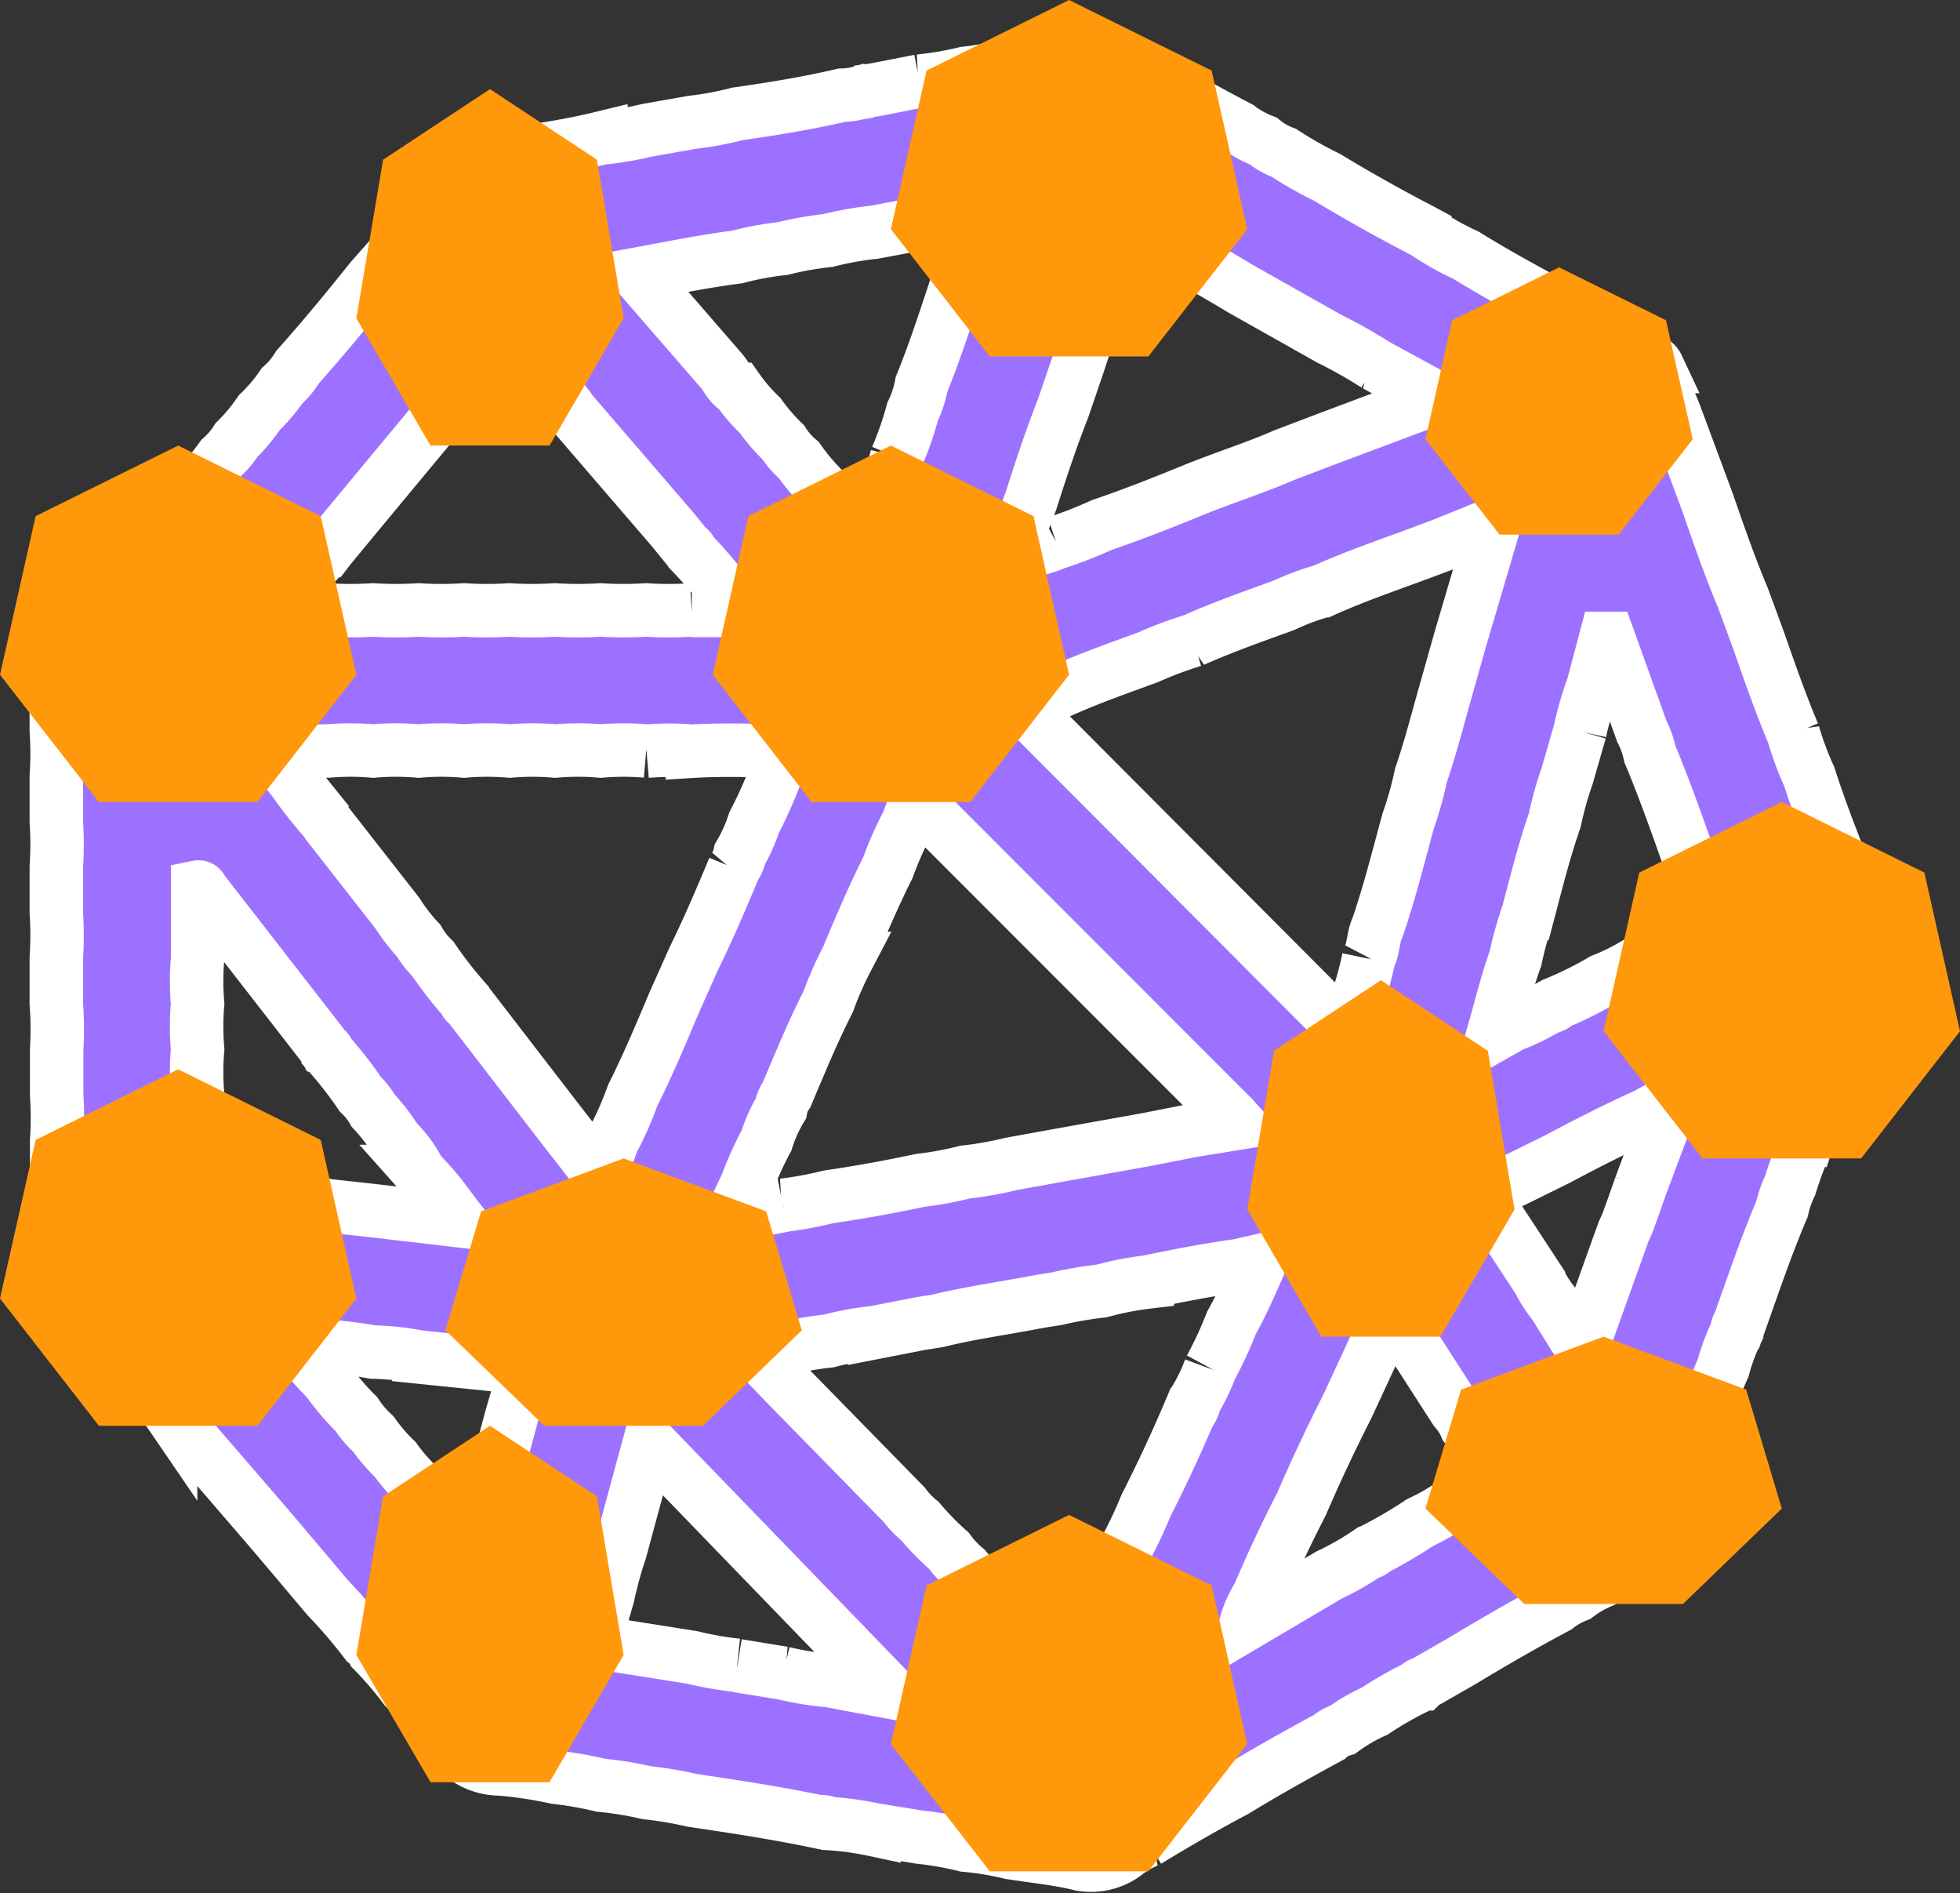 <svg xmlns="http://www.w3.org/2000/svg" width="22" height="21.243" viewBox="0 0 22 21.243">
  <rect x="0" y="0" width="22" height="21.243" fill="#333333" stroke="none"/>
  <g id="Group_102" data-name="Group 102" transform="translate(0.69 0.621)">
    <g id="Group_4729" data-name="Group 4729" transform="translate(-0.69 -0.688)">
      <path id="Path_3251" data-name="Path 3251" d="M.013,13.842c0-.024-.006-.048-.009-.073v-.511a3.8,3.8,0,0,0,0-.511v-.51a3.8,3.8,0,0,0,0-.511v-.511A3.8,3.8,0,0,0,0,10.7v-.51a3.8,3.8,0,0,0,0-.511V9.17a3.8,3.8,0,0,0,0-.511v-.51a3.8,3.8,0,0,0,0-.511c0-.17,0-.34,0-.51a.378.378,0,0,0,0-.088.607.607,0,0,1,.226-.521c.269-.3.524-.608.772-.924H1a6.223,6.223,0,0,0,.43-.513.218.218,0,0,0,.081-.1,3.592,3.592,0,0,0,.341-.407.961.961,0,0,0,.171-.2,2.088,2.088,0,0,0,.257-.309,1.9,1.9,0,0,0,.254-.3.927.927,0,0,0,.175-.21c.285-.32.558-.65.825-.985l.023-.026a6.258,6.258,0,0,0,.433-.521A.366.366,0,0,0,4.1,1.891,3.735,3.735,0,0,0,4.423,1.5a1.091,1.091,0,0,0,.19-.225c.153-.063.323-.051.478-.106.343-.048.685-.1,1.022-.182A3.894,3.894,0,0,0,6.627.9L7.135.81A3.712,3.712,0,0,0,7.647.715C8.04.659,8.433.595,8.82.505A.834.834,0,0,0,9.05.468.048.048,0,0,0,9.1.457l.076-.01.512-.1A3.651,3.651,0,0,0,10.2.26c.05-.006.1-.011.151-.02L11.733,0l.509.291c.338.2.678.394,1.025.574a1.206,1.206,0,0,0,.281.155.783.783,0,0,0,.229.131,4.463,4.463,0,0,0,.487.276q.514.311,1.048.588l.05.027a3.208,3.208,0,0,0,.459.258c.324.2.657.384.993.561.344.208.693.406,1.051.589.035.033.084.051.107.1a4.727,4.727,0,0,0,.187.514l.378,1.018c.123.357.248.714.394,1.063l.175.475c.123.353.246.706.391,1.051a3.569,3.569,0,0,0,.178.479c.112.346.241.686.377,1.023a3.983,3.983,0,0,0,.19.508,2.2,2.2,0,0,0,.153.409l.009.1c-.106.346-.274.67-.376,1.018-.132.339-.264.679-.375,1.025a4.443,4.443,0,0,0-.191.506,1.167,1.167,0,0,0-.09.26c-.178.419-.324.85-.476,1.279a.192.192,0,0,0-.033.1,2.25,2.25,0,0,0-.153.409,3.861,3.861,0,0,0-.188.508c-.137.337-.264.678-.377,1.024l-.2.513-.115.071a4.767,4.767,0,0,0-.479.277,1.284,1.284,0,0,0-.281.161.879.879,0,0,0-.227.129c-.36.191-.712.394-1.061.605l-.45.258a.055.055,0,0,0-.049.03,4.069,4.069,0,0,0-.486.277,1.943,1.943,0,0,0-.357.207.4.4,0,0,0-.152.083c-.356.193-.71.39-1.054.6-.336.178-.666.368-.99.566a1.131,1.131,0,0,0-.219.124.645.645,0,0,1-.528.137c-.257-.064-.524-.088-.787-.13a3.517,3.517,0,0,0-.51-.084,3.8,3.8,0,0,0-.512-.09l-.51-.083A3.524,3.524,0,0,0,8.67,19.9a.157.157,0,0,0-.105-.017c-.474-.1-.952-.172-1.43-.243a4.117,4.117,0,0,0-.506-.085,3.827,3.827,0,0,0-.515-.084,4.177,4.177,0,0,0-.508-.089,4.747,4.747,0,0,0-.623-.094.681.681,0,0,1-.4-.13l-.236-.272a2.586,2.586,0,0,0-.28-.329.875.875,0,0,0-.156-.182,4.127,4.127,0,0,0-.353-.411.25.25,0,0,0-.085-.1,5.693,5.693,0,0,0-.423-.494l-.019-.022c-.2-.237-.4-.475-.6-.71-.381-.444-.765-.887-1.148-1.33a1.567,1.567,0,0,0-.222-.259,1.48,1.48,0,0,0-.216-.251,3.562,3.562,0,0,0-.354-.411.214.214,0,0,0-.084-.1,1.713,1.713,0,0,0-.167-.2c-.083-.074-.115-.2-.228-.239m7.121-7.56H7.7l-.166-.177a5.154,5.154,0,0,0-.4-.468.13.13,0,0,0-.057-.069c-.064-.078-.126-.158-.192-.234l-1.1-1.278a1.1,1.1,0,0,0-.181-.213,3.726,3.726,0,0,0-.341-.4.235.235,0,0,0-.091-.106c-.011-.018-.024-.035-.035-.053-.053-.087-.1-.09-.162,0s-.126.159-.189.238c-.171.2-.343.4-.511.6q-.608.73-1.213,1.462l-.019.025a4.893,4.893,0,0,0-.409.488l-.161.179h.571a4.165,4.165,0,0,0,.511,0,4.156,4.156,0,0,0,.511,0,4.165,4.165,0,0,0,.511,0,4.148,4.148,0,0,0,.51,0,4.165,4.165,0,0,0,.511,0,4.156,4.156,0,0,0,.511,0,4.156,4.156,0,0,0,.511,0,4.156,4.156,0,0,0,.511,0M4.577,16.716a.267.267,0,0,0,.125.127l.132-.519a4.778,4.778,0,0,0,.147-.511l.131-.486c.047-.158.091-.316.141-.473.022-.067-.016-.069-.062-.074l-1.123-.115a2.974,2.974,0,0,0-.51-.055c-.284-.051-.571-.069-.885-.106a5.2,5.2,0,0,0,.371.422,2.992,2.992,0,0,0,.325.381,1.157,1.157,0,0,0,.19.223,1.992,1.992,0,0,0,.247.287,2.091,2.091,0,0,0,.262.3.955.955,0,0,0,.175.2,3.4,3.4,0,0,0,.334.389m11.478-.9a2.141,2.141,0,0,0-.232-.359.689.689,0,0,0-.121-.19q-.3-.466-.6-.932a.806.806,0,0,0-.087-.1c-.025-.028-.045-.047-.07.008-.151.335-.306.669-.46,1q-.272.534-.509,1.084-.258.5-.48,1.024a1.259,1.259,0,0,0-.145.323l.935-.552a3.189,3.189,0,0,0,.438-.25.107.107,0,0,0,.074-.04,5.213,5.213,0,0,0,.511-.3,2.383,2.383,0,0,0,.36-.206.48.48,0,0,0,.149-.084c.059-.032.119-.063.178-.1.217-.123.217-.123.066-.327,0,0-.007,0-.011-.006M3.047,12.967l.51.056.966.113c-.09-.117-.156-.209-.228-.3s-.149-.169-.224-.253a1.383,1.383,0,0,0-.258-.351,2.314,2.314,0,0,0-.256-.331.8.8,0,0,0-.144-.184,4.4,4.4,0,0,0-.363-.465.045.045,0,0,0-.031-.042A.211.211,0,0,0,3,11.181L1.648,9.441c-.016-.021-.023-.057-.062-.049v.8a2.944,2.944,0,0,0,0,.509,2.984,2.984,0,0,0,0,.513,2.938,2.938,0,0,0,0,.509,3.053,3.053,0,0,0,0,.514c0,.1-.008.193-.008.289,0,.313,0,.313.322.315a.037.037,0,0,0,.048,0c.194.039.391.049.587.068l.514.053m5.11,0a4.112,4.112,0,0,0,.51-.094q.515-.075,1.023-.184a3.958,3.958,0,0,0,.51-.094,4,4,0,0,0,.514-.091l.507-.092,1.026-.184.507-.1.507-.082c-.043-.047-.069-.079-.1-.107L9.824,8.593c-.177-.178-.177-.178-.262.066a4.078,4.078,0,0,0-.227.512c-.167.334-.313.677-.457,1.021a3.906,3.906,0,0,0-.213.484c-.174.34-.318.693-.467,1.045a.4.4,0,0,0-.066.157,1.631,1.631,0,0,0-.159.355,3.837,3.837,0,0,0-.221.489l-.167.355.571-.112m-1.535-5.1a2.939,2.939,0,0,0-.509,0,2.991,2.991,0,0,0-.513,0,2.933,2.933,0,0,0-.508,0,2.991,2.991,0,0,0-.513,0,2.939,2.939,0,0,0-.509,0,2.985,2.985,0,0,0-.513,0,2.939,2.939,0,0,0-.509,0H2.4l.26.322a5.28,5.28,0,0,0,.356.453l.033.048.782,1a2.081,2.081,0,0,0,.238.307.866.866,0,0,0,.156.2,4.6,4.6,0,0,0,.357.46.081.081,0,0,0,.043.055q.493.64.986,1.28c.155.2.311.4.476.613a2.58,2.58,0,0,0,.156-.362,3.8,3.8,0,0,0,.227-.512c.167-.334.313-.678.457-1.022l.226-.507c.164-.335.311-.677.454-1.022a.412.412,0,0,0,.067-.157,1.771,1.771,0,0,0,.159-.355,4.7,4.7,0,0,0,.255-.576.089.089,0,0,0,.033-.066.393.393,0,0,0,.062-.163c-.35,0-.7-.015-1.044.006a3.054,3.054,0,0,0-.514,0m1.02,10.262.515.084a3.459,3.459,0,0,0,.51.083l.647.121.01-.028L6.658,15.63c-.114.42-.221.813-.327,1.206a4.493,4.493,0,0,0-.14.511c-.044.15-.087.3-.135.45-.016.051,0,.069.048.076l1.03.163a3.905,3.905,0,0,0,.508.089m5.313-3.334a4.591,4.591,0,0,0,.236-.51c.123-.219.221-.448.333-.7l-.257.059c-.343.047-.683.114-1.021.184a3.491,3.491,0,0,0-.512.1,4.436,4.436,0,0,0-.51.088c-.083.013-.166.025-.249.041-.36.069-.723.118-1.079.206l-.2.032-.512.1a3.307,3.307,0,0,0-.512.094,4.044,4.044,0,0,0-.512.089l-.3.051c.173.18.328.342.484.5l1.175,1.2a.993.993,0,0,0,.175.182,3.2,3.2,0,0,0,.325.333,1.117,1.117,0,0,0,.188.2,2.8,2.8,0,0,0,.3.311,1.138,1.138,0,0,0,.2.21,2.486,2.486,0,0,0,.29.3c.1.106.2.21.295.317.043.047.063.036.088-.017q.3-.66.609-1.319a4.932,4.932,0,0,0,.241-.508q.255-.5.478-1.023a.388.388,0,0,0,.071-.156,2.135,2.135,0,0,0,.173-.358m4.151-7.155q-.073.254-.146.507a3.74,3.74,0,0,0-.137.491c-.12.343-.208.7-.3,1.047a4.086,4.086,0,0,0-.142.508c-.1.274-.165.558-.256.868l.214-.121a2.546,2.546,0,0,0,.41-.2.16.16,0,0,0,.1-.051,4.178,4.178,0,0,0,.511-.255,2.442,2.442,0,0,0,.408-.206.169.169,0,0,0,.1-.05,4.051,4.051,0,0,0,.51-.254c.047-.02.092-.043.14-.06.073-.027.1-.064.059-.143-.058-.127-.1-.26-.156-.391a.046.046,0,0,0-.02-.051.2.2,0,0,0-.036-.107c-.15-.427-.3-.856-.474-1.273a1.043,1.043,0,0,0-.092-.259l-.374-1.041h-.031l-.141.534a3.875,3.875,0,0,0-.148.51M9.433,4.57a3.774,3.774,0,0,0,.178-.511,1.215,1.215,0,0,0,.1-.306c.162-.4.294-.815.43-1.227a.968.968,0,0,0,.084-.254c.048-.126.095-.251.143-.377.024-.063,0-.073-.059-.063l-1.134.212a3.59,3.59,0,0,0-.514.092,3.819,3.819,0,0,0-.508.09,3.488,3.488,0,0,0-.511.095c-.368.047-.73.121-1.117.192L7.468,3.6c.059.069.092.161.179.206A2,2,0,0,0,7.9,4.1a2.172,2.172,0,0,0,.259.3.854.854,0,0,0,.176.2,2.385,2.385,0,0,0,.278.33l.5.6.143-.454a3.78,3.78,0,0,0,.178-.511m1.79.963a4.828,4.828,0,0,0,.512-.2c.345-.117.684-.251,1.021-.389s.689-.247,1.025-.394l.508-.193,1.2-.45-.679-.369a5.406,5.406,0,0,0-.519-.293l-.98-.552c-.349-.21-.7-.407-1.064-.6-.054-.032-.11-.063-.162-.1s-.087-.016-.106.045c-.047.149-.1.3-.146.446-.136.346-.251.7-.367,1.053l-.166.486c-.136.345-.253.7-.364,1.049-.065.17-.131.339-.193.51a.142.142,0,0,0,.008.1c.009.02.047.014.068,0,.124-.081.277-.084.405-.153m3.508,4.661c.055-.105.045-.229.095-.335.136-.393.237-.8.346-1.2a4.075,4.075,0,0,0,.144-.514c.116-.336.2-.681.3-1.024q.071-.254.143-.508l.38-1.288-.593.239-.235.088c-.367.136-.737.262-1.094.423a2.9,2.9,0,0,0-.44.164c-.342.124-.686.245-1.018.393a4.588,4.588,0,0,0-.509.191c-.344.126-.69.247-1.024.4a2.877,2.877,0,0,0-.391.145L14.5,11.034l.087-.327a4.048,4.048,0,0,0,.143-.511m3.051,2.556.348-.926-.028-.017-.265.144c-.336.152-.665.32-.99.493-.257.127-.514.254-.773.379-.049.024-.046.048-.02.088.2.3.39.592.585.889a1.57,1.57,0,0,0,.179.277l.305.49.469-1.309c.017-.037.035-.075.05-.114.048-.131.095-.263.142-.4" transform="translate(0.632 0.63)" fill="#9d71ff" stroke="#fff" stroke-width="0.6"/>
      <path id="Polygon_9" data-name="Polygon 9" d="M1.5,0,2.7.792,3,2.572,2.168,4H.832L0,2.572.3.792Z" transform="translate(4 1.067)" fill="#ff980b"/>
      <path id="Polygon_10" data-name="Polygon 10" d="M2,0,3.6.792,4,2.572,2.89,4H1.11L0,2.572.4.792Z" transform="translate(10 0.067)" fill="#ff980b"/>
      <path id="Polygon_11" data-name="Polygon 11" d="M1.5,0,2.7.594,3,1.929,2.168,3H.832L0,1.929.3.594Z" transform="translate(16 3.067)" fill="#ff980b"/>
      <path id="Polygon_12" data-name="Polygon 12" d="M2,0,3.6.792,4,2.572,2.89,4H1.11L0,2.572.4.792Z" transform="translate(18 9.067)" fill="#ff980b"/>
      <path id="Polygon_13" data-name="Polygon 13" d="M2,0,3.6.594,4,1.929,2.89,3H1.11L0,1.929.4.594Z" transform="translate(16 15.067)" fill="#ff980b"/>
      <path id="Polygon_14" data-name="Polygon 14" d="M2,0,3.6.792,4,2.572,2.89,4H1.11L0,2.572.4.792Z" transform="translate(10 17.067)" fill="#ff980b"/>
      <path id="Polygon_15" data-name="Polygon 15" d="M1.5,0,2.7.792,3,2.572,2.168,4H.832L0,2.572.3.792Z" transform="translate(4 16.067)" fill="#ff980b"/>
      <path id="Polygon_16" data-name="Polygon 16" d="M2,0,3.6.792,4,2.572,2.89,4H1.11L0,2.572.4.792Z" transform="translate(0 12.067)" fill="#ff980b"/>
      <path id="Polygon_17" data-name="Polygon 17" d="M2,0,3.6.792,4,2.572,2.89,4H1.11L0,2.572.4.792Z" transform="translate(0 5.067)" fill="#ff980b"/>
      <path id="Polygon_18" data-name="Polygon 18" d="M2,0,3.6.792,4,2.572,2.89,4H1.11L0,2.572.4.792Z" transform="translate(8 5.067)" fill="#ff980b"/>
      <path id="Polygon_19" data-name="Polygon 19" d="M2,0,3.6.594,4,1.929,2.89,3H1.11L0,1.929.4.594Z" transform="translate(5 13.067)" fill="#ff980b"/>
      <path id="Polygon_20" data-name="Polygon 20" d="M1.5,0,2.7.792,3,2.572,2.168,4H.832L0,2.572.3.792Z" transform="translate(14 11.067)" fill="#ff980b"/>
    </g>
  </g>
</svg>
